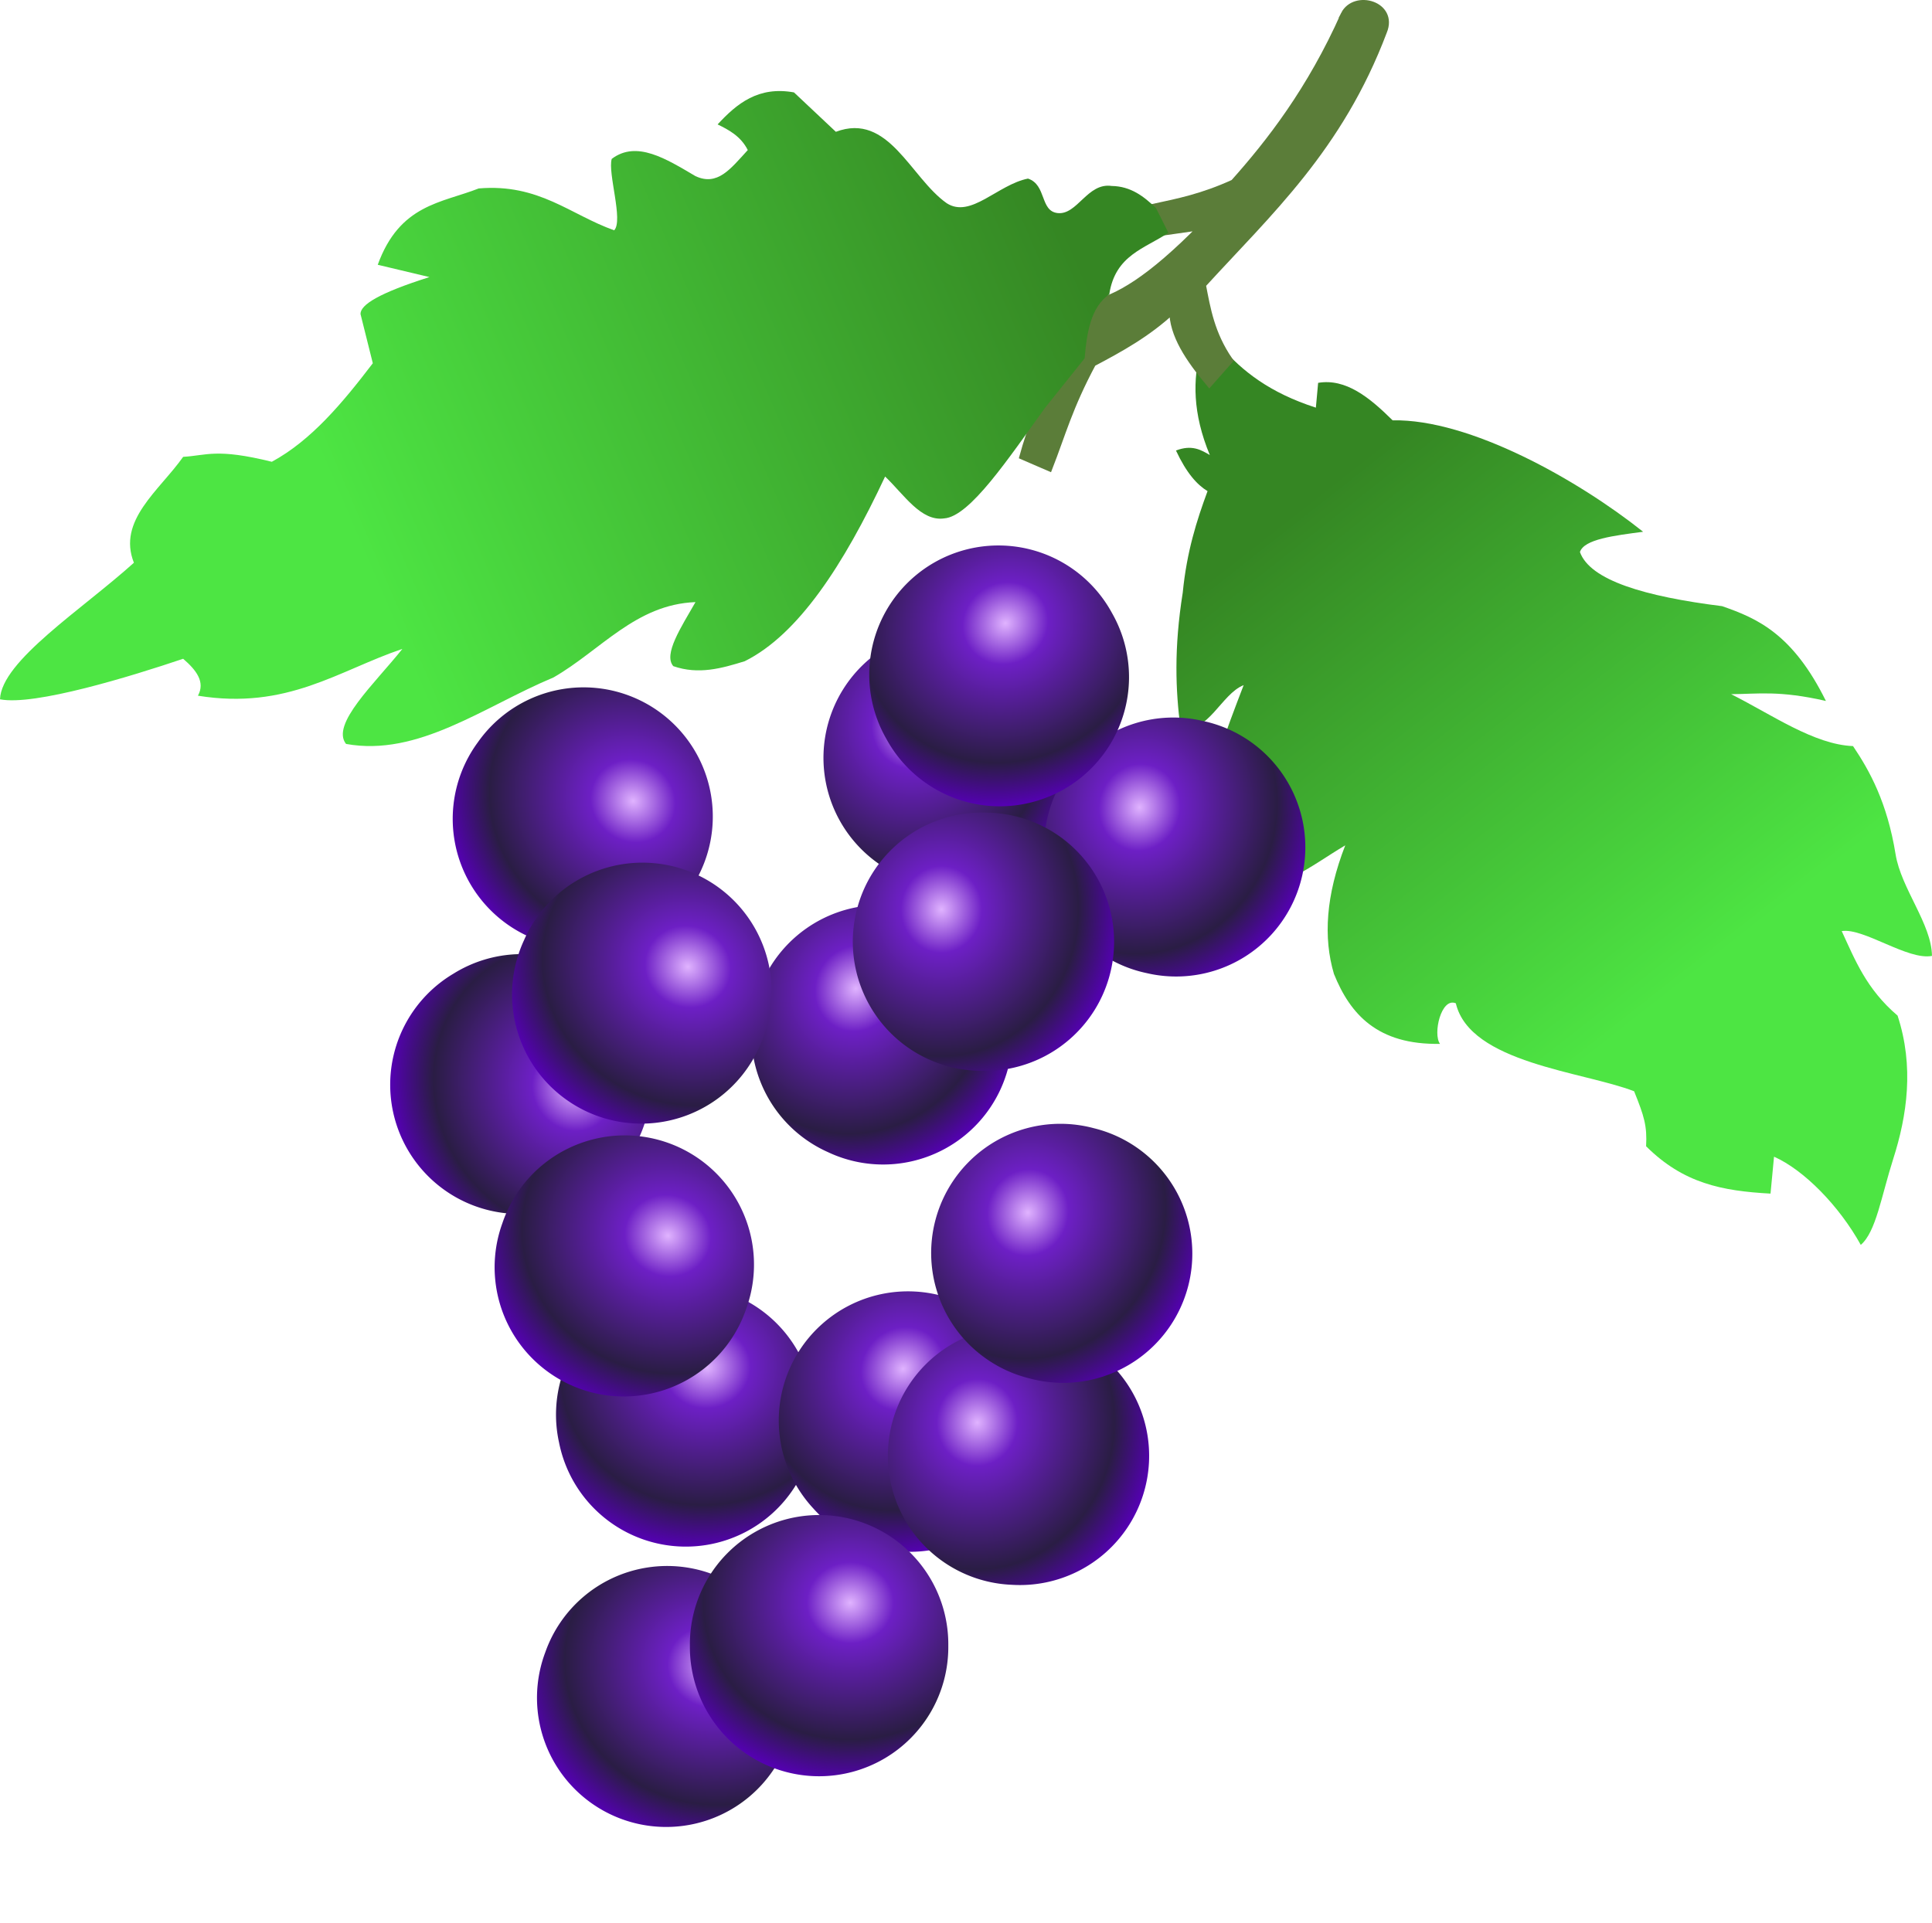 <svg xmlns="http://www.w3.org/2000/svg" xmlns:xlink="http://www.w3.org/1999/xlink" viewBox="0 0 418.95 417.1" version="1.0"><defs><linearGradient id="b"><stop offset="0" stop-color="#4de543"/><stop offset="1" stop-color="#358623"/></linearGradient><linearGradient id="a"><stop offset="0" stop-color="#e0b3ff"/><stop offset=".225" stop-color="#6d1fc5"/><stop offset=".76" stop-color="#2a1d44"/><stop offset="1" stop-color="#5500b4"/></linearGradient><linearGradient id="e" y2="68.105" xlink:href="#b" gradientUnits="userSpaceOnUse" x2="182.93" gradientTransform="translate(-14.378 -15.825) scale(1.511)" y1="111.95" x1="80.689"/><linearGradient id="c" y2="101.06" xlink:href="#b" gradientUnits="userSpaceOnUse" x2="218.3" gradientTransform="translate(-14.378 -15.825) scale(1.511)" y1="170" x1="272.47"/><radialGradient id="d" xlink:href="#a" gradientUnits="userSpaceOnUse" cy="159.24" cx="176.41" gradientTransform="matrix(-1.496 0 0 -1.395 439.26 384.89)" r="16.521"/></defs><g fill-rule="evenodd"><path d="M292.95 106.2c4.55 5.24 10.5 9.97 20.55 13.21l.49-5.38c6.01-1.01 11.14 3.17 16.15 8.13 16.72-.32 40.18 12.91 54.32 24.17-6.28.84-12.8 1.6-13.7 4.4 2.22 6.14 14.04 9.63 30.83 11.74 7.68 2.66 15.33 6.04 22.51 20.56-10.14-2.32-14.66-1.51-20.55-1.47 8.89 4.48 18 10.93 26.43 11.26 3.57 5.3 7.4 12.16 9.23 23.47 1.2 7.44 7.82 15.12 7.89 22.04-5.23 1.02-14.84-6.15-19.57-5.38 2.89 6.25 5.34 12.56 12.11 18.33 3.62 11.04 2.07 21.68-.96 31.14-2.56 8.02-3.72 15.8-7.02 18.59-4.65-8.41-12.29-16.24-18.81-19.13l-.76 8.01c-10.57-.58-18.9-2.23-26.98-10.27.24-4.44-.42-6.52-2.6-11.93-11.05-4.28-35.6-6.1-38.66-19.08-3.19-1.36-5.02 6.68-3.43 8.8-13.54.24-19.46-6.39-23-15.17-2.33-7.84-1.77-17.03 2.45-27.89-7.51 4.42-15.01 11.01-22.52 7.83-3.44-7.93-5.94-16.48-4.89-27.41 1.45-5.05 3.45-10.11 5.38-15.17-4.86 1.9-7.73 10.68-13.7 9.3-1.06-8.15-1.44-17.21.49-29.36.87-8.88 3.02-15.63 5.38-22.02-2.28-1.39-4.56-3.91-6.85-8.81 3.43-1.31 5.39-.17 7.34.98-3.76-9.08-3.71-16.43-1.95-23l4.4-.49z" fill="url(#c)" transform="translate(-28.156 -30.989)"/><path d="M187.89 168.24a16.521 16.521 0 11-33.04 0 16.521 16.521 0 1133.04 0z" transform="rotate(-11.791 325.256 983.783) scale(1.696)" color="#000" fill="url(#d)"/><path d="M187.89 168.24a16.521 16.521 0 11-33.04 0 16.521 16.521 0 1133.04 0z" transform="rotate(18.474 105.852 -193.133) scale(1.696)" color="#000" fill="url(#d)"/><path d="M187.89 168.24a16.521 16.521 0 11-33.04 0 16.521 16.521 0 1133.04 0z" transform="matrix(1.593 .581 -.581 1.593 -30.679 .4)" color="#000" fill="url(#d)"/><path d="M187.89 168.24a16.521 16.521 0 11-33.04 0 16.521 16.521 0 1133.04 0z" transform="rotate(-56.108 340.46 426.358) scale(1.696)" color="#000" fill="url(#d)"/><path d="M187.89 168.24a16.521 16.521 0 11-33.04 0 16.521 16.521 0 1133.04 0z" transform="matrix(.71 -1.54 1.54 .71 -189.536 368.901)" color="#000" fill="url(#d)"/><path d="M187.89 168.24a16.521 16.521 0 11-33.04 0 16.521 16.521 0 1133.04 0z" transform="scale(1.696) rotate(-62.063 131.11 189.433)" color="#000" fill="url(#d)"/><path d="M187.89 168.24a16.521 16.521 0 11-33.04 0 16.521 16.521 0 1133.04 0z" transform="rotate(-42.318 273.599 417.677) scale(1.696)" color="#000" fill="url(#d)"/><path d="M187.89 168.24a16.521 16.521 0 11-33.04 0 16.521 16.521 0 1133.04 0z" transform="scale(1.696) rotate(3.76 -181.87 -929.94)" color="#000" fill="url(#d)"/><path d="M187.89 168.24a16.521 16.521 0 11-33.04 0 16.521 16.521 0 1133.04 0z" transform="scale(1.696) rotate(-87.03 160.247 198.88)" color="#000" fill="url(#d)"/><path d="M187.89 168.24a16.521 16.521 0 11-33.04 0 16.521 16.521 0 1133.04 0z" transform="scale(1.696) rotate(-68.591 176.12 220.054)" color="#000" fill="url(#d)"/><path d="M187.89 168.24a16.521 16.521 0 11-33.04 0 16.521 16.521 0 1133.04 0z" transform="translate(-113.026 71.611) scale(1.696)" color="#000" fill="url(#d)"/><path d="M187.89 168.24a16.521 16.521 0 11-33.04 0 16.521 16.521 0 1133.04 0z" transform="rotate(-88.286 244.615 276.343) scale(1.696)" color="#000" fill="url(#d)"/><path d="M187.89 168.24a16.521 16.521 0 11-33.04 0 16.521 16.521 0 1133.04 0z" transform="matrix(.42 -1.643 1.643 .42 -118.157 482.751)" color="#000" fill="url(#d)"/><path d="M187.89 168.24a16.521 16.521 0 11-33.04 0 16.521 16.521 0 1133.04 0z" transform="rotate(-25.328 -129.521 394.43) scale(1.696)" color="#000" fill="url(#d)"/><path d="M187.89 168.24a16.521 16.521 0 11-33.04 0 16.521 16.521 0 1133.04 0z" transform="rotate(35.597 376.671 -24.5) scale(1.696)" color="#000" fill="url(#d)"/><path d="M187.89 168.24a16.521 16.521 0 11-33.04 0 16.521 16.521 0 1133.04 0z" transform="rotate(9.527 1064.945 -811.292) scale(1.696)" color="#000" fill="url(#d)"/><path d="M187.89 168.24a16.521 16.521 0 11-33.04 0 16.521 16.521 0 1133.04 0z" transform="rotate(-88.286 186.457 268.005) scale(1.696)" color="#000" fill="url(#d)"/><path d="M187.89 168.24a16.521 16.521 0 11-33.04 0 16.521 16.521 0 1133.04 0z" transform="matrix(1.691 -.13 .13 1.691 -149.646 -125.397)" color="#000" fill="url(#d)"/><path d="M187.89 168.24a16.521 16.521 0 11-33.04 0 16.521 16.521 0 1133.04 0z" transform="scale(1.696) rotate(58.663 145.31 60.18)" color="#000" fill="url(#d)"/><path d="M187.89 168.24a16.521 16.521 0 11-33.04 0 16.521 16.521 0 1133.04 0z" transform="scale(1.696) rotate(42.225 156.909 36.382)" color="#000" fill="url(#d)"/><path d="M187.89 168.24a16.521 16.521 0 11-33.04 0 16.521 16.521 0 1133.04 0z" transform="scale(1.696) rotate(19.288 144.247 -104.3)" color="#000" fill="url(#d)"/><path d="M187.89 168.24a16.521 16.521 0 11-33.04 0 16.521 16.521 0 1133.04 0z" transform="rotate(-5.256 104.535 1477.457) scale(1.696)" color="#000" fill="url(#d)"/><path d="M187.89 168.24a16.521 16.521 0 11-33.04 0 16.521 16.521 0 1133.04 0z" transform="rotate(24.191 378.044 -102.996) scale(1.696)" color="#000" fill="url(#d)"/><path d="M187.89 168.24a16.521 16.521 0 11-33.04 0 16.521 16.521 0 1133.04 0z" transform="matrix(1.696 .031 -.031 1.696 -120.89 -60.675)" color="#000" fill="url(#d)"/><path d="M187.89 168.24a16.521 16.521 0 11-33.04 0 16.521 16.521 0 1133.04 0z" transform="scale(1.696) rotate(-77.53 123.48 151.465)" color="#000" fill="url(#d)"/><path d="M187.89 168.24a16.521 16.521 0 11-33.04 0 16.521 16.521 0 1133.04 0z" transform="scale(1.696) rotate(-51.592 70.02 209.261)" color="#000" fill="url(#d)"/><path d="M187.89 168.24a16.521 16.521 0 11-33.04 0 16.521 16.521 0 1133.04 0z" transform="rotate(-88.286 210.184 284.667) scale(1.696)" color="#000" fill="url(#d)"/><path d="M187.89 168.24a16.521 16.521 0 11-33.04 0 16.521 16.521 0 1133.04 0z" transform="rotate(-5.547 -1264.95 604.388) scale(1.696)" color="#000" fill="url(#d)"/><path d="M187.89 168.24a16.521 16.521 0 11-33.04 0 16.521 16.521 0 1133.04 0z" transform="matrix(1.481 -.826 .826 1.481 -176.106 38.988)" color="#000" fill="url(#d)"/><path d="M291.504 3.131c2.35-4.569 10.92-2.118 8.51 3.684-9.57 25.358-24.9 39.202-39.28 54.951 1.03 5.323 1.89 10.615 5.85 16.425l-4.34 4.91c-4.42-5.28-8-10.57-7.93-15.859-5.47 5.119-11.41 8.369-17.37 11.519-5.1 9.51-6.63 15.43-9.45 22.66l-5.66-2.45c3.12-11.33 8.81-22.22 14.92-33.051 5.47-1.188 12.5-5.101 23.98-16.806l-7.93 1.133-2.65-5.288c5.34-1.152 10.58-2.182 17.38-5.287 7.81-8.746 16.64-20.076 23.97-36.541z" stroke="#5b7d39" stroke-width="1.511" fill="#5b7d39"/><path d="M281.52 81.475c-5.03 3.419-11.54 4.794-12.82 13.353-3.97 2.759-4.86 8.152-5.34 13.882l-8.55 10.69c-7.99 11.04-16.33 23.63-21.9 24.03-5.02.74-8.72-5.17-12.82-9.08-9.04 19.3-18.88 34.31-30.44 40.06-4.99 1.54-10 2.98-15.49 1.07-2.21-2.55 1.7-8.44 4.81-13.89-12.94.48-20.56 10.46-30.79 16.34-15.18 6.35-29.33 17.26-44.99 14.42-3.349-4.27 6.19-13.06 12.22-20.61-13.86 4.68-24.948 13.29-44.332 10.15 1.629-2.97-.34-5.54-3.204-8.01-11.323 3.82-32.306 10.27-39.718 8.79.282-8.31 17.828-19.5 29.036-29.62-3.638-9.18 5.512-15.65 10.682-22.97 5.058-.28 7.183-1.92 19.227 1.07 8.547-4.63 15.339-12.77 21.899-21.37l-2.67-10.679c-.02-1.989 3.91-4.516 14.95-8.012l-11.21-2.67c4.76-13.137 13.82-13.379 21.9-16.558 13.09-1.097 19.85 5.71 29.37 9.08 2.03-2.106-1.44-12.439-.53-15.489 5.39-4.081 11.79-.012 18.16 3.739 4.76 2.213 7.55-1.512 11.34-5.654-1.51-3.031-4.23-4.439-6.54-5.562 4.21-4.573 8.88-8.337 16.56-6.944l9.08 8.546c11.46-4.322 16.16 9.941 24.04 15.489 5.23 3.366 11.02-4.02 17.62-5.341 4.06 1.338 2.57 7.028 6.41 7.477 4.29.492 6.46-6.66 11.75-5.875 4.13.062 6.98 2.259 9.61 4.807l2.68 5.341z" color="#000" fill="url(#e)" transform="translate(-28.156 -30.989)"/></g></svg>